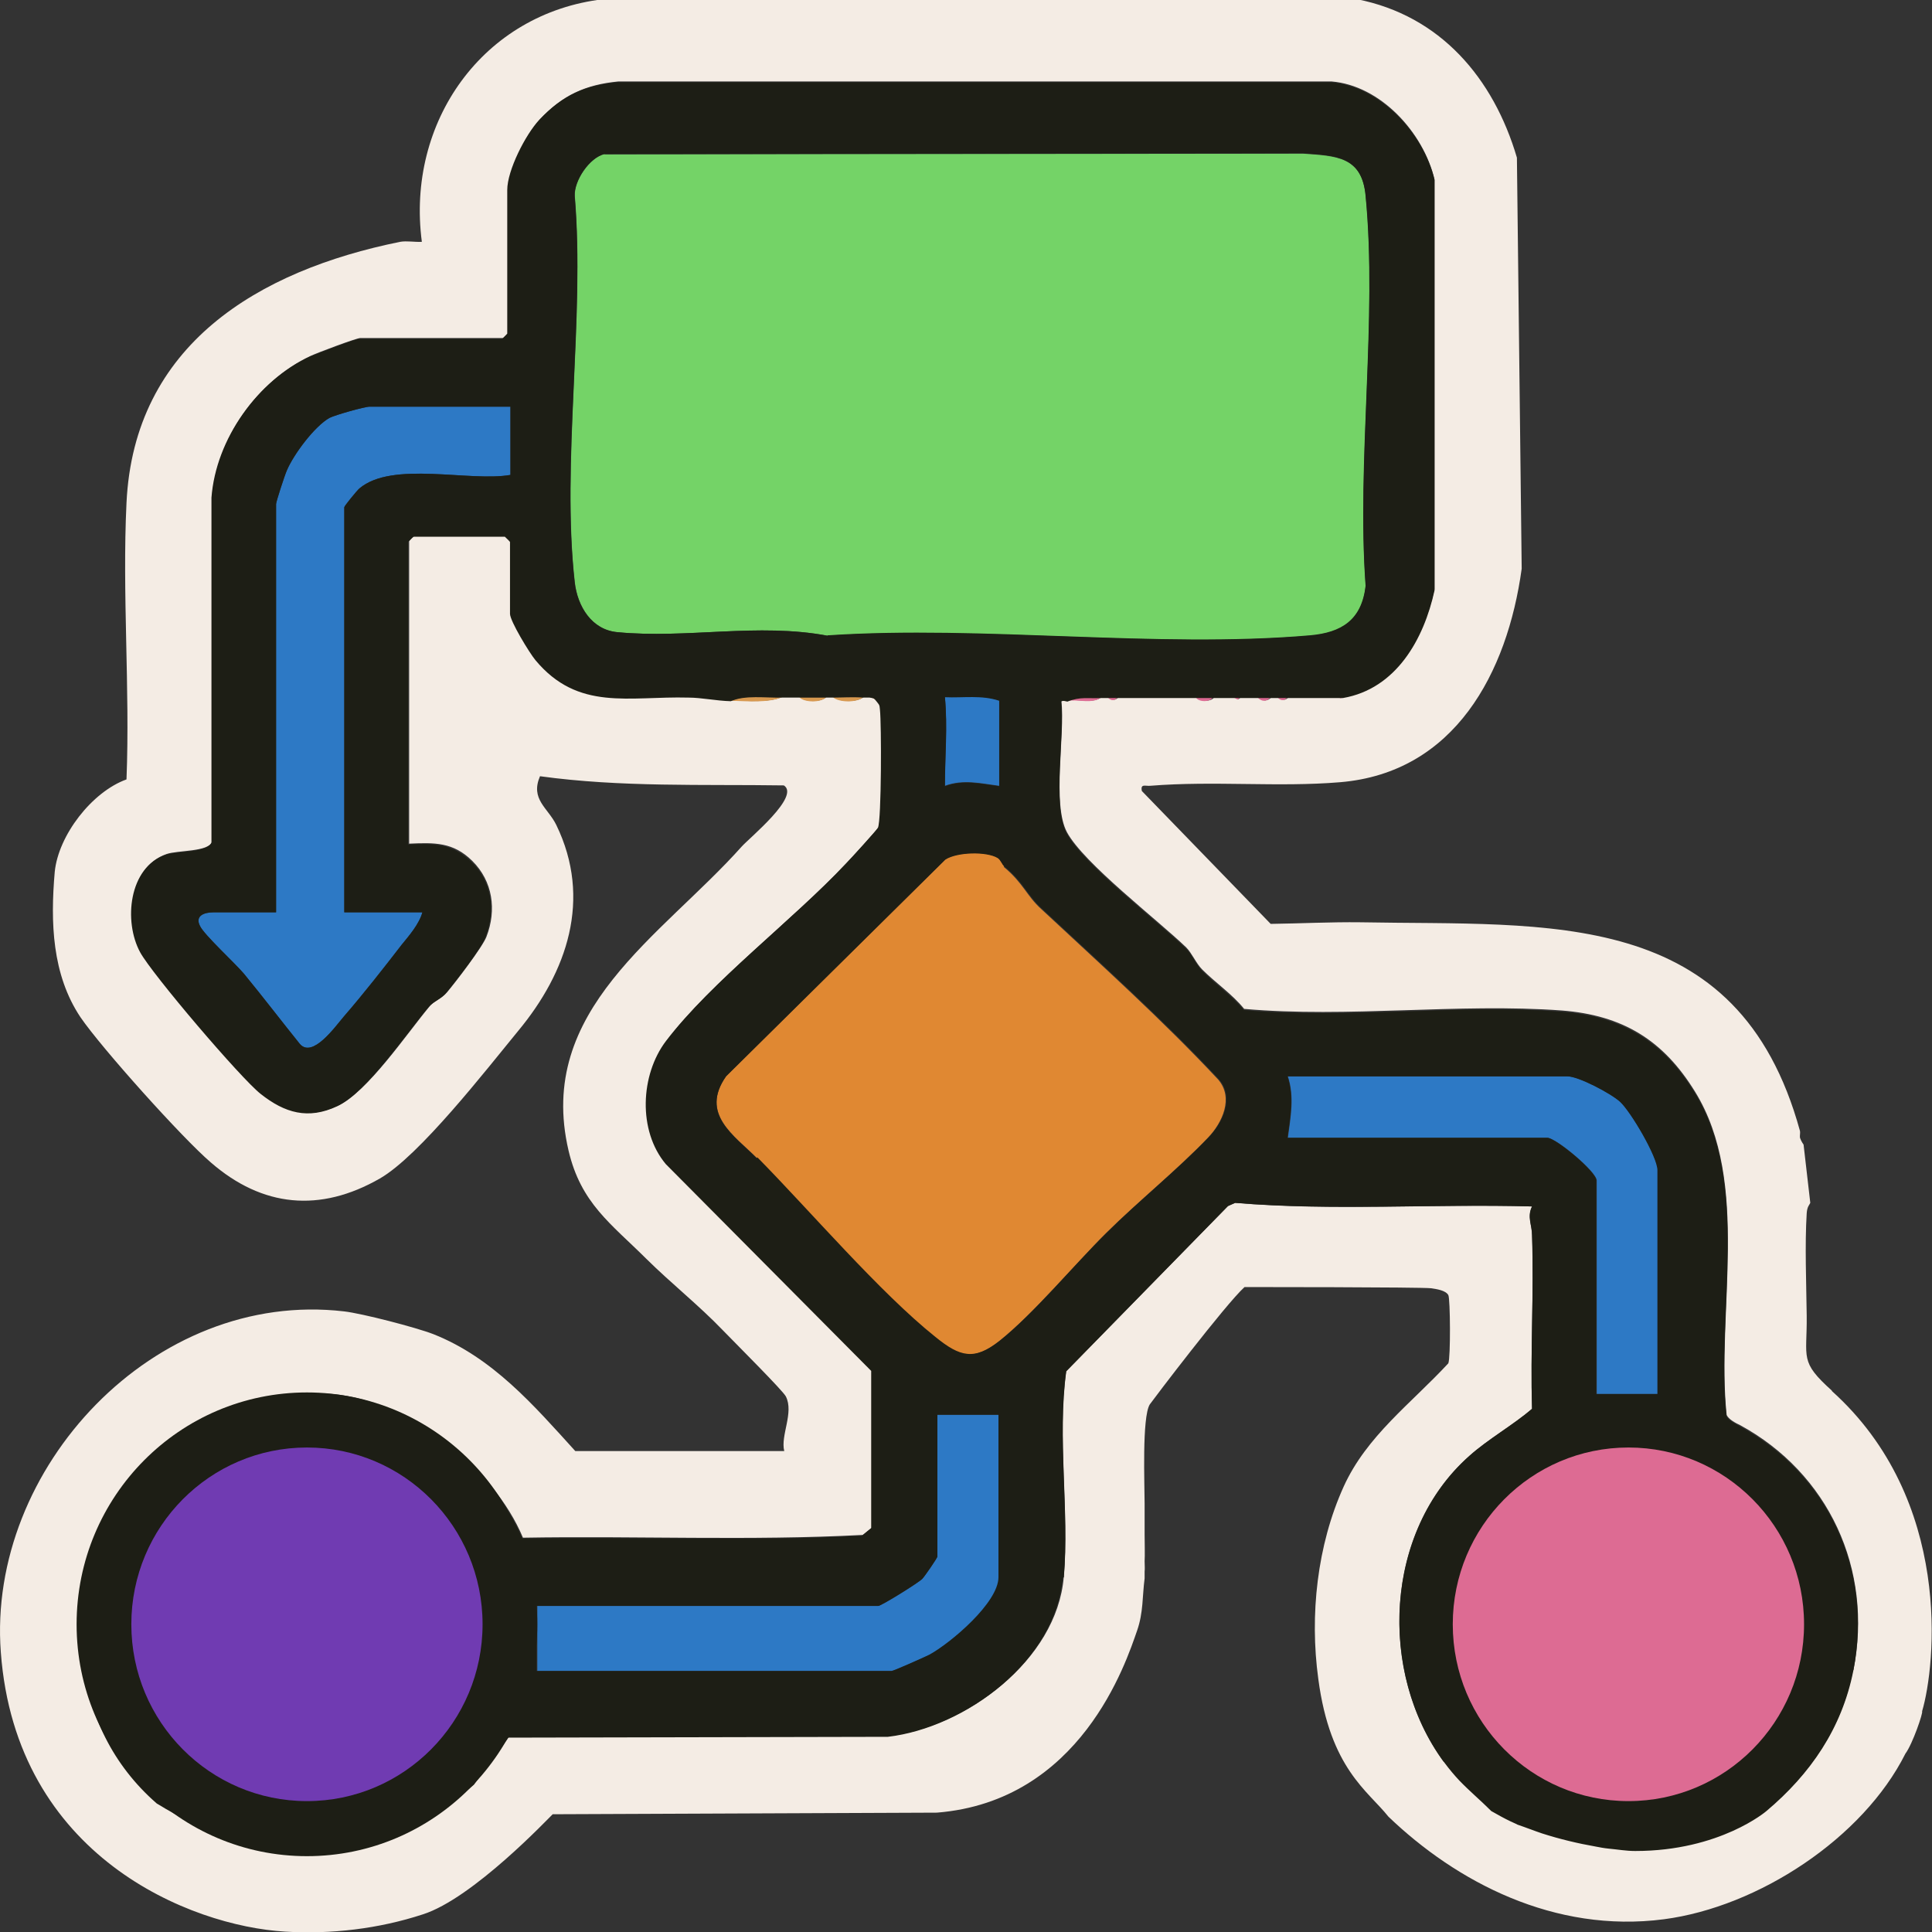 <svg width="40" height="40" viewBox="0 0 40 40" fill="none" xmlns="http://www.w3.org/2000/svg">
<rect x="0" y="0" width="40" height="40" fill="#333333" stroke="none"/>
<g clip-path="url(#clip0_511_2777)">
<path d="M37.932 28.796C37.25 28.184 37.415 28.126 37.406 27.242C37.398 26.581 37.365 25.763 37.406 25.119C37.415 24.978 37.464 24.945 37.48 24.904L37.341 23.698C37.341 23.698 37.291 23.631 37.267 23.557C37.259 23.516 37.275 23.458 37.267 23.417C35.986 18.748 32.054 19.169 28.172 19.095C27.548 19.087 26.924 19.12 26.308 19.128L23.641 16.377C23.608 16.22 23.715 16.278 23.813 16.269C25.135 16.162 26.465 16.302 27.745 16.195C30.117 15.997 31.209 13.931 31.505 11.774L31.406 3.264C30.922 1.619 29.822 0.322 28.09 -0.017H12.494C9.998 0.273 8.406 2.528 8.734 5.007C8.586 5.015 8.422 4.982 8.283 5.007C5.344 5.602 2.775 7.139 2.619 10.411C2.528 12.287 2.693 14.245 2.619 16.137C1.905 16.393 1.207 17.294 1.133 18.054C1.043 19.095 1.076 20.178 1.667 21.062C2.102 21.698 3.776 23.565 4.367 24.069C5.434 24.995 6.625 25.11 7.864 24.4C8.685 23.929 10.064 22.152 10.729 21.343C11.738 20.128 12.264 18.616 11.517 17.079C11.344 16.724 10.975 16.55 11.18 16.071C12.855 16.302 14.546 16.236 16.229 16.261C16.573 16.484 15.531 17.335 15.358 17.525C13.7 19.384 11.09 20.905 11.771 23.821C12.026 24.912 12.65 25.334 13.38 26.061C13.889 26.565 14.472 27.027 14.964 27.54C15.293 27.878 16.204 28.787 16.27 28.911C16.442 29.25 16.155 29.721 16.237 30.043H11.911C11.049 29.093 10.203 28.11 8.972 27.622C8.611 27.482 7.495 27.193 7.125 27.151C3.193 26.689 -0.271 30.399 0.017 34.208C0.329 38.438 3.94 39.876 5.902 39.992C6.854 40.05 7.839 39.934 8.751 39.636C9.793 39.306 11.361 37.637 11.443 37.562L19.397 37.529C22.377 37.29 23.312 34.423 23.542 33.761C23.674 33.382 23.649 33.051 23.698 32.679C23.698 32.63 23.698 32.58 23.698 32.539C23.706 32.473 23.698 32.398 23.698 32.324C23.706 32.241 23.698 31.836 23.698 31.762C23.698 31.622 23.698 31.481 23.698 31.341C23.698 31.266 23.698 31.2 23.698 31.126C23.698 30.746 23.641 29.341 23.805 29.077C23.862 28.994 25.373 27.003 25.767 26.647C25.767 26.647 29.419 26.647 29.633 26.672C29.74 26.689 29.928 26.713 29.986 26.813C30.027 26.887 30.035 28.11 29.986 28.226C29.214 29.06 28.295 29.729 27.819 30.779C27.269 31.993 27.113 33.439 27.294 34.761C27.54 36.62 28.32 37.075 28.746 37.612C30.15 38.959 32.178 40.033 34.451 39.736C36.405 39.479 38.572 38.058 39.45 36.306C39.598 36.108 39.82 35.455 39.795 35.431C40.074 34.489 40.444 31.06 37.923 28.796H37.932ZM38.359 34.596C38.137 35.728 37.538 36.629 36.7 37.372C35.387 38.058 33.778 38.058 32.375 37.645C31.488 37.381 30.667 36.968 29.887 36.472C28.533 34.621 28.656 31.704 30.421 30.142C30.807 29.795 31.324 29.515 31.718 29.168C31.685 27.969 31.759 26.763 31.718 25.573C31.718 25.358 31.611 25.193 31.718 24.978C29.674 24.92 27.605 25.077 25.57 24.904L25.422 24.97L22.073 28.391C21.884 29.762 22.139 31.283 22.024 32.654C21.876 34.373 20.004 35.753 18.404 35.943L10.54 35.959L9.949 36.777C9.465 37.034 8.98 37.298 8.463 37.48C7.675 37.761 6.871 37.876 6.034 37.852C4.934 37.819 3.85 37.513 2.898 36.968C1.412 35.364 1.33 32.944 2.57 31.035C3.431 29.713 5.295 28.73 6.879 28.862C8.463 28.994 10.22 30.382 10.827 31.836C13.167 31.795 15.531 31.902 17.862 31.779L18.059 31.622V28.366L13.807 24.086C13.224 23.392 13.282 22.235 13.807 21.541C14.751 20.302 16.434 19.037 17.534 17.864C17.632 17.765 18.174 17.162 18.198 17.12C18.264 16.963 18.272 14.964 18.24 14.675C18.231 14.567 18.223 14.575 18.166 14.501L18.026 14.427C17.985 14.427 17.928 14.427 17.887 14.427C17.755 14.542 17.386 14.542 17.255 14.427C17.205 14.427 17.164 14.427 17.115 14.427C17.008 14.542 16.663 14.542 16.557 14.427C16.508 14.427 16.466 14.427 16.417 14.427H16.343C16.294 14.427 16.253 14.427 16.204 14.427C15.916 14.551 15.473 14.509 15.153 14.501C14.849 14.493 14.554 14.435 14.275 14.427C13.044 14.394 11.993 14.724 11.106 13.65C10.983 13.501 10.581 12.84 10.581 12.691V11.204C10.581 11.204 10.482 11.097 10.474 11.097H8.578C8.578 11.097 8.471 11.196 8.471 11.204V17.467C8.997 17.443 9.383 17.434 9.777 17.823C10.203 18.244 10.286 18.839 10.072 19.393C9.99 19.607 9.432 20.335 9.251 20.549C9.145 20.673 8.989 20.723 8.898 20.83C8.43 21.392 7.61 22.607 7.002 22.888C6.403 23.169 5.919 23.037 5.418 22.632C5.007 22.301 3.169 20.145 2.922 19.698C2.578 19.062 2.676 17.947 3.448 17.682C3.678 17.6 4.318 17.641 4.392 17.426V10.287C4.49 9.072 5.344 7.874 6.428 7.37C6.567 7.304 7.38 6.998 7.462 6.998H10.417C10.417 6.998 10.524 6.899 10.524 6.891V3.916C10.524 3.512 10.909 2.768 11.188 2.462C11.656 1.966 12.124 1.752 12.806 1.686H27.564C28.582 1.768 29.469 2.743 29.699 3.71V12.196C29.477 13.212 28.902 14.237 27.811 14.427C27.794 14.427 27.778 14.476 27.737 14.427H26.686C26.612 14.509 26.547 14.509 26.473 14.427H26.333C26.243 14.526 26.144 14.526 26.054 14.427H25.701L25.644 14.476L25.561 14.427C25.422 14.427 25.282 14.427 25.143 14.427C25.094 14.534 24.839 14.534 24.79 14.427C24.716 14.427 24.65 14.427 24.576 14.427H24.503C24.248 14.427 23.985 14.427 23.731 14.427H23.657C23.493 14.427 23.329 14.427 23.165 14.427C23.091 14.509 23.025 14.509 22.951 14.427C22.902 14.427 22.861 14.427 22.812 14.427C22.648 14.575 22.327 14.468 22.106 14.501C22.081 14.509 22.015 14.476 21.974 14.501C22.056 15.203 21.777 16.641 22.089 17.228C22.434 17.872 23.969 19.046 24.56 19.616C24.675 19.731 24.765 19.946 24.888 20.07C25.159 20.343 25.512 20.582 25.759 20.888C27.901 21.078 30.199 20.764 32.334 20.921C33.598 21.02 34.435 21.533 35.092 22.599C36.257 24.483 35.527 27.168 35.748 29.291C35.781 29.382 35.937 29.465 36.027 29.506C37.85 30.498 38.785 32.481 38.375 34.571L38.359 34.596Z" fill="#F4ECE4"/>
<path d="M20.78 17.947C21.182 18.277 21.256 18.55 21.56 18.823C22.791 19.971 24.063 21.112 25.221 22.351C25.549 22.731 25.303 23.252 25.007 23.557C24.367 24.227 23.554 24.879 22.898 25.532C22.241 26.185 21.404 27.193 20.69 27.763C20.156 28.184 19.86 28.102 19.352 27.689C18.194 26.763 16.758 25.078 15.666 23.971C15.206 23.508 14.484 23.062 15.034 22.277L19.573 17.79C19.811 17.633 20.427 17.616 20.657 17.757C20.722 17.798 20.747 17.897 20.796 17.93L20.78 17.947Z" fill="#E08832"/>
<path d="M20.688 29.291V32.654C20.688 33.183 19.695 34.017 19.26 34.257C19.161 34.306 18.513 34.596 18.472 34.596H11.125V33.249H18.184C18.242 33.249 19.005 32.778 19.095 32.687C19.137 32.646 19.407 32.257 19.407 32.224V29.291H20.672H20.688Z" fill="#2D79C5"/>
<path d="M34.323 28.861H33.059V24.441C33.059 24.259 32.213 23.557 32.041 23.557H26.664C26.721 23.127 26.804 22.706 26.664 22.284H32.459C32.689 22.284 33.362 22.64 33.551 22.813C33.773 23.02 34.323 23.953 34.323 24.226V28.861Z" fill="#2D79C5"/>
<path d="M16.191 14.434C15.904 14.558 15.461 14.517 15.141 14.508C15.428 14.376 15.863 14.442 16.191 14.434Z" fill="#D89950"/>
<path d="M22.8 14.435C22.636 14.583 22.315 14.476 22.094 14.509C22.365 14.402 22.521 14.451 22.8 14.435Z" fill="#DD6B93"/>
<path d="M17.874 14.434C17.743 14.55 17.373 14.55 17.242 14.434C17.447 14.434 17.669 14.418 17.874 14.434Z" fill="#D89950"/>
<path d="M17.105 14.435C16.998 14.55 16.654 14.55 16.547 14.435C16.736 14.435 16.924 14.435 17.105 14.435Z" fill="#D89950"/>
<path d="M25.111 14.435C25.061 14.542 24.807 14.542 24.758 14.435C24.873 14.435 24.996 14.435 25.111 14.435Z" fill="#DD6B93"/>
<path d="M26.31 14.435C26.22 14.534 26.122 14.534 26.031 14.435H26.31Z" fill="#DD6B93"/>
<path d="M26.659 14.435C26.585 14.517 26.519 14.517 26.445 14.435H26.659Z" fill="#DD6B93"/>
<path d="M23.143 14.435C23.069 14.517 23.004 14.517 22.93 14.435C23.004 14.435 23.069 14.435 23.143 14.435Z" fill="#DD6B93"/>
<path d="M18.163 14.501L18.023 14.427C18.105 14.443 18.105 14.427 18.163 14.501Z" fill="#D89950"/>
<path d="M25.679 14.435L25.622 14.484L25.531 14.435H25.679Z" fill="#DD6B93"/>
<path d="M27.719 14.435H27.793C27.793 14.435 27.76 14.484 27.719 14.435Z" fill="#DD6B93"/>
<path d="M12.516 3.197L26.98 3.181C27.669 3.23 28.203 3.239 28.277 4.065C28.523 6.61 28.088 9.551 28.277 12.137C28.195 12.84 27.784 13.104 27.119 13.162C23.934 13.435 20.364 12.947 17.138 13.162C15.693 12.889 14.224 13.228 12.779 13.088C12.254 13.038 11.958 12.559 11.901 12.055C11.621 9.576 12.114 6.593 11.901 4.057C11.884 3.743 12.204 3.263 12.516 3.189V3.197Z" fill="#74D367"/>
<path d="M10.568 8.419V9.832C9.722 9.981 8.121 9.534 7.44 10.113C7.391 10.154 7.128 10.476 7.128 10.501V18.888H8.745C8.68 19.128 8.474 19.367 8.318 19.557C7.949 20.036 7.514 20.59 7.12 21.044C6.931 21.267 6.471 21.912 6.209 21.615C5.823 21.135 5.445 20.64 5.051 20.16C4.863 19.937 4.222 19.351 4.14 19.169C4.034 18.962 4.222 18.888 4.419 18.888H5.716V10.435C5.716 10.386 5.897 9.832 5.938 9.741C6.077 9.41 6.512 8.824 6.824 8.65C6.939 8.592 7.547 8.419 7.653 8.419H10.568Z" fill="#2D79C5"/>
<path d="M20.687 14.5V16.269C20.301 16.219 19.948 16.128 19.562 16.269C19.562 15.641 19.62 15.054 19.562 14.426C19.94 14.443 20.326 14.376 20.687 14.5Z" fill="#2D79C5"/>
<path d="M7.54 36.86C6.744 37.207 6.424 37.24 5.57 37C5.89 36.884 6.137 37.099 6.514 37.075C6.851 37.05 7.187 36.851 7.532 36.86H7.54Z" fill="#E3D8C1"/>
<path d="M36.848 34.736C36.601 35.472 36.462 35.852 35.797 36.29L36.355 35.678C36.232 35.108 36.355 35.414 36.577 35.199C36.766 35.017 36.552 34.745 36.856 34.736H36.848Z" fill="#E3D8C1"/>
<path d="M30.378 32.894C30.608 32.87 30.477 32.944 30.46 33.076C30.436 33.258 30.403 33.448 30.378 33.63L30.518 34.663C30.288 34.002 30.23 33.597 30.378 32.894Z" fill="#E3D8C1"/>
<path d="M37.057 33.183C37.074 33.34 36.992 33.58 37.131 33.679C37.131 33.803 37.065 33.852 37.057 33.894C36.942 33.406 36.967 32.894 36.844 32.406C37.032 32.58 37.016 32.935 37.057 33.183Z" fill="#E3D8C1"/>
<path d="M3.112 33.96C3.096 33.505 3.145 32.869 3.391 32.473C3.268 32.96 3.252 33.481 3.112 33.96Z" fill="#E3D8C1"/>
<path d="M34.951 30.49C34.467 30.316 33.539 30.184 33.055 30.275C33.662 30.159 34.425 30.101 34.951 30.49Z" fill="#E3D8C1"/>
<path d="M9.717 34.101C9.692 34.39 9.643 34.679 9.545 34.952C9.413 35.282 9.151 35.671 8.945 35.869L9.462 34.869C9.528 34.696 9.545 34.522 9.577 34.34C9.602 34.208 9.495 34.059 9.717 34.101Z" fill="#E3D8C1"/>
<path d="M3.398 35.158C3.316 34.992 3.103 34.67 3.259 34.522C3.316 34.695 3.497 35.05 3.398 35.158Z" fill="#E3D8C1"/>
<path d="M6.144 30.349C5.807 30.399 5.388 30.556 5.126 30.696C4.896 30.812 4.699 31.018 4.461 31.06C4.797 30.787 5.142 30.564 5.544 30.423C5.692 30.374 6.004 30.258 6.144 30.357V30.349Z" fill="#E3D8C1"/>
<path d="M37.127 33.671C36.996 33.571 37.069 33.332 37.053 33.175C37.078 33.34 37.135 33.431 37.127 33.671Z" fill="#DD6B93"/>
<path d="M3.74 35.868C3.609 35.72 3.338 35.464 3.461 35.307C3.559 35.488 3.765 35.645 3.74 35.868Z" fill="#E3D8C1"/>
<path d="M32.98 30.349C32.553 30.448 32.175 30.655 31.781 30.845C31.814 30.82 31.839 30.729 31.921 30.671C32.175 30.506 32.668 30.341 32.971 30.349H32.98Z" fill="#E3D8C1"/>
<path d="M36.847 32.332L36.141 31.274C36.444 31.564 36.732 31.919 36.847 32.332Z" fill="#E3D8C1"/>
<path d="M4.308 31.2C4.103 31.398 3.914 31.605 3.75 31.836C3.865 31.588 4.004 31.258 4.308 31.2Z" fill="#E3D8C1"/>
<path d="M31.15 31.415C31.15 31.539 30.92 31.779 30.797 31.77C30.887 31.589 31.027 31.539 31.15 31.415Z" fill="#E3D8C1"/>
<path d="M30.594 32.332C30.594 32.15 30.668 31.96 30.807 31.836C30.75 31.96 30.651 32.2 30.594 32.332Z" fill="#E3D8C1"/>
<path d="M22.026 32.654C22.142 31.283 21.887 29.762 22.076 28.391L25.425 24.97L25.573 24.904C27.608 25.069 29.677 24.921 31.721 24.978C31.614 25.201 31.721 25.367 31.721 25.573C31.762 26.771 31.68 27.969 31.721 29.168C31.319 29.506 30.81 29.796 30.424 30.143C28.528 31.82 28.528 35.059 30.21 36.86C30.424 37.083 30.662 37.282 30.875 37.496C31.007 37.571 31.138 37.645 31.277 37.711C31.327 37.736 31.376 37.753 31.417 37.777C31.589 37.835 31.754 37.901 31.926 37.959C32.287 38.075 32.665 38.166 33.042 38.232C33.124 38.248 33.215 38.265 33.297 38.273C33.486 38.29 33.666 38.323 33.855 38.323C35.612 38.323 36.572 37.496 36.572 37.496C37.483 36.728 38.132 35.786 38.37 34.596C38.78 32.497 37.844 30.523 36.022 29.531C35.94 29.482 35.776 29.407 35.743 29.316C35.521 27.184 36.252 24.507 35.086 22.623C34.43 21.558 33.584 21.045 32.328 20.946C30.202 20.789 27.904 21.103 25.753 20.913C25.499 20.607 25.146 20.368 24.883 20.095C24.76 19.971 24.678 19.756 24.555 19.641C23.964 19.07 22.429 17.897 22.084 17.253C21.772 16.666 22.051 15.228 21.969 14.526C22.01 14.493 22.076 14.526 22.1 14.526C22.371 14.418 22.527 14.468 22.806 14.452C22.856 14.452 22.897 14.452 22.946 14.452C23.02 14.452 23.085 14.452 23.159 14.452C23.323 14.452 23.488 14.452 23.652 14.452C23.676 14.452 23.701 14.452 23.726 14.452C23.98 14.452 24.243 14.452 24.497 14.452C24.522 14.452 24.547 14.452 24.571 14.452C24.645 14.452 24.711 14.452 24.785 14.452C24.899 14.452 25.023 14.452 25.138 14.452C25.277 14.452 25.417 14.452 25.556 14.452H27.805C28.905 14.261 29.48 13.237 29.701 12.221V3.727C29.472 2.76 28.577 1.793 27.559 1.702H12.784C12.094 1.768 11.635 1.983 11.167 2.479C10.879 2.785 10.502 3.528 10.502 3.933V6.908C10.502 6.908 10.403 7.015 10.395 7.015H7.44C7.358 7.015 6.545 7.329 6.406 7.387C5.33 7.891 4.469 9.089 4.378 10.304V17.443C4.296 17.657 3.656 17.616 3.426 17.699C2.663 17.963 2.556 19.079 2.901 19.715C3.147 20.169 4.986 22.326 5.396 22.648C5.897 23.045 6.381 23.185 6.98 22.904C7.588 22.623 8.4 21.409 8.877 20.847C8.967 20.739 9.123 20.69 9.229 20.566C9.41 20.351 9.968 19.632 10.05 19.409C10.264 18.856 10.19 18.252 9.755 17.839C9.361 17.459 8.975 17.459 8.45 17.484V11.221C8.45 11.221 8.548 11.113 8.556 11.113H10.453C10.453 11.113 10.559 11.213 10.559 11.221V12.708C10.559 12.857 10.961 13.518 11.085 13.667C11.971 14.732 13.022 14.41 14.253 14.443C14.524 14.443 14.819 14.509 15.131 14.518C15.419 14.386 15.854 14.452 16.182 14.443C16.231 14.443 16.272 14.443 16.322 14.443C16.346 14.443 16.371 14.443 16.395 14.443C16.445 14.443 16.486 14.443 16.535 14.443C16.724 14.443 16.913 14.443 17.093 14.443C17.142 14.443 17.183 14.443 17.233 14.443C17.438 14.443 17.66 14.427 17.865 14.443C17.914 14.443 17.963 14.443 18.004 14.443C18.087 14.46 18.087 14.443 18.144 14.518C18.201 14.592 18.21 14.584 18.218 14.691C18.251 14.98 18.251 16.98 18.177 17.137C18.152 17.187 17.61 17.782 17.512 17.881C16.412 19.054 14.729 20.318 13.785 21.558C13.26 22.252 13.202 23.408 13.785 24.102L18.037 28.383V31.638L17.848 31.795C15.517 31.919 13.153 31.812 10.814 31.853C10.206 30.399 8.45 29.011 6.865 28.878C5.281 28.746 3.418 29.721 2.556 31.052C1.226 33.109 1.423 35.753 3.245 37.339C3.369 37.414 3.492 37.488 3.615 37.554C3.689 37.596 3.754 37.629 3.828 37.662C3.935 37.662 4.157 37.786 4.247 37.819C4.411 37.868 4.583 37.91 4.748 37.951C4.822 37.967 4.895 37.984 4.969 37.992C5.01 37.992 5.076 38.009 5.092 38.009C5.191 38.017 5.281 38.025 5.38 38.025C5.683 38.042 5.995 38.042 6.299 38.025C6.611 38.009 6.915 37.976 7.227 37.943H7.243C7.317 37.926 7.399 37.918 7.473 37.91C7.629 37.885 7.785 37.86 7.941 37.827C8.491 37.728 9.139 37.513 9.139 37.513L9.812 36.951L10.518 35.976L18.382 35.959C19.983 35.77 21.854 34.39 22.002 32.671L22.026 32.654ZM34.955 30.49C35.39 30.647 35.817 30.952 36.153 31.266C36.457 31.555 36.744 31.911 36.859 32.324C36.859 32.349 36.859 32.373 36.859 32.398C37.048 32.572 37.032 32.927 37.073 33.175C37.097 33.34 37.155 33.431 37.147 33.671C37.147 33.795 37.081 33.844 37.073 33.886C37.015 34.249 36.982 34.381 36.859 34.737C36.613 35.472 36.474 35.852 35.809 36.29C35.497 36.497 34.889 36.893 34.561 36.976C32.829 37.43 31.097 36.29 30.539 34.662C30.309 34.001 30.252 33.596 30.399 32.894C30.448 32.671 30.53 32.531 30.613 32.332C30.613 32.15 30.686 31.96 30.826 31.836C30.834 31.82 30.818 31.787 30.826 31.762C30.916 31.58 31.056 31.531 31.179 31.407C31.343 31.25 31.573 31.018 31.811 30.845C31.844 30.82 31.869 30.729 31.951 30.671C32.205 30.506 32.698 30.341 33.001 30.349C33.018 30.349 33.042 30.283 33.075 30.275C33.683 30.159 34.446 30.101 34.971 30.49H34.955ZM26.656 22.285H32.451C32.681 22.285 33.354 22.64 33.543 22.814C33.765 23.02 34.315 23.954 34.315 24.226V28.862H33.05V24.441C33.05 24.259 32.205 23.557 32.033 23.557H26.656C26.714 23.128 26.796 22.706 26.656 22.285ZM10.568 9.833C9.722 9.981 8.121 9.535 7.44 10.114C7.391 10.155 7.128 10.477 7.128 10.502V18.889H8.745C8.68 19.128 8.474 19.368 8.318 19.558C7.949 20.037 7.514 20.591 7.12 21.045C6.931 21.268 6.471 21.913 6.209 21.615C5.823 21.136 5.445 20.64 5.051 20.161C4.863 19.938 4.222 19.351 4.14 19.17C4.034 18.963 4.222 18.889 4.419 18.889H5.716V10.436C5.716 10.386 5.897 9.833 5.938 9.742C6.077 9.411 6.512 8.825 6.824 8.651C6.939 8.593 7.547 8.42 7.653 8.42H10.568V9.833ZM9.722 34.1C9.697 34.39 9.648 34.679 9.55 34.952C9.418 35.282 9.156 35.67 8.95 35.869C8.491 36.331 8.138 36.604 7.547 36.86C6.751 37.207 6.43 37.24 5.577 37.001C4.854 36.802 4.247 36.431 3.746 35.869C3.615 35.72 3.344 35.464 3.467 35.307C3.443 35.257 3.418 35.216 3.393 35.166C3.311 35.001 3.098 34.679 3.254 34.53C3.18 34.282 3.122 34.324 3.114 33.968C3.098 33.514 3.147 32.877 3.393 32.481C3.484 32.142 3.541 32.126 3.746 31.845C3.861 31.597 4.001 31.266 4.304 31.208C4.354 31.167 4.37 31.126 4.444 31.068C4.78 30.795 5.125 30.572 5.527 30.432C5.675 30.382 5.987 30.267 6.127 30.366C6.225 30.349 6.603 30.291 6.652 30.291C6.693 30.291 6.685 30.424 6.742 30.432C7.366 30.589 7.629 30.357 8.277 30.861C9.41 31.737 9.829 32.654 9.722 34.117V34.1ZM17.134 13.163C15.69 12.89 14.22 13.229 12.776 13.088C12.25 13.039 11.955 12.559 11.897 12.055C11.618 9.577 12.111 6.594 11.897 4.057C11.881 3.743 12.201 3.264 12.513 3.189L26.976 3.173C27.666 3.223 28.199 3.231 28.273 4.057C28.52 6.602 28.084 9.543 28.273 12.13C28.191 12.832 27.781 13.097 27.116 13.154C23.931 13.427 20.36 12.94 17.134 13.154V13.163ZM19.564 14.435C19.942 14.452 20.327 14.386 20.689 14.509V16.278C20.303 16.228 19.95 16.137 19.564 16.278C19.564 15.65 19.622 15.063 19.564 14.435ZM15.665 23.979C15.205 23.516 14.483 23.07 15.033 22.285L19.572 17.798C19.81 17.641 20.426 17.625 20.656 17.765C20.721 17.806 20.746 17.905 20.795 17.939C21.198 18.269 21.271 18.542 21.575 18.814C22.806 19.963 24.079 21.103 25.236 22.343C25.564 22.723 25.318 23.243 25.023 23.549C24.382 24.218 23.57 24.871 22.913 25.524C22.232 26.193 21.419 27.184 20.705 27.755C20.171 28.176 19.876 28.093 19.367 27.68C18.21 26.755 16.773 25.069 15.681 23.962L15.665 23.979ZM11.126 33.249H18.185C18.242 33.249 19.006 32.778 19.096 32.688C19.137 32.646 19.408 32.258 19.408 32.225V29.291H20.672V32.654C20.672 33.183 19.679 34.018 19.244 34.257C19.145 34.307 18.497 34.596 18.456 34.596H11.109V33.249H11.126Z" fill="#1D1E15"/>
<path d="M6.355 38.43C8.989 38.43 11.124 36.281 11.124 33.63C11.124 30.978 8.989 28.829 6.355 28.829C3.721 28.829 1.586 30.978 1.586 33.63C1.586 36.281 3.721 38.43 6.355 38.43Z" fill="#1D1E15"/>
<path d="M6.355 37.29C8.363 37.29 9.991 35.651 9.991 33.629C9.991 31.608 8.363 29.969 6.355 29.969C4.347 29.969 2.719 31.608 2.719 33.629C2.719 35.651 4.347 37.29 6.355 37.29Z" fill="#703BB2"/>
<path d="M33.715 37.29C35.723 37.29 37.351 35.651 37.351 33.629C37.351 31.608 35.723 29.969 33.715 29.969C31.706 29.969 30.078 31.608 30.078 33.629C30.078 35.651 31.706 37.29 33.715 37.29Z" fill="#DD6B93"/>
</g>
<defs>
<clipPath id="clip0_511_2777">
<rect width="40" height="40" fill="white"/>
</clipPath>
</defs>
</svg>
